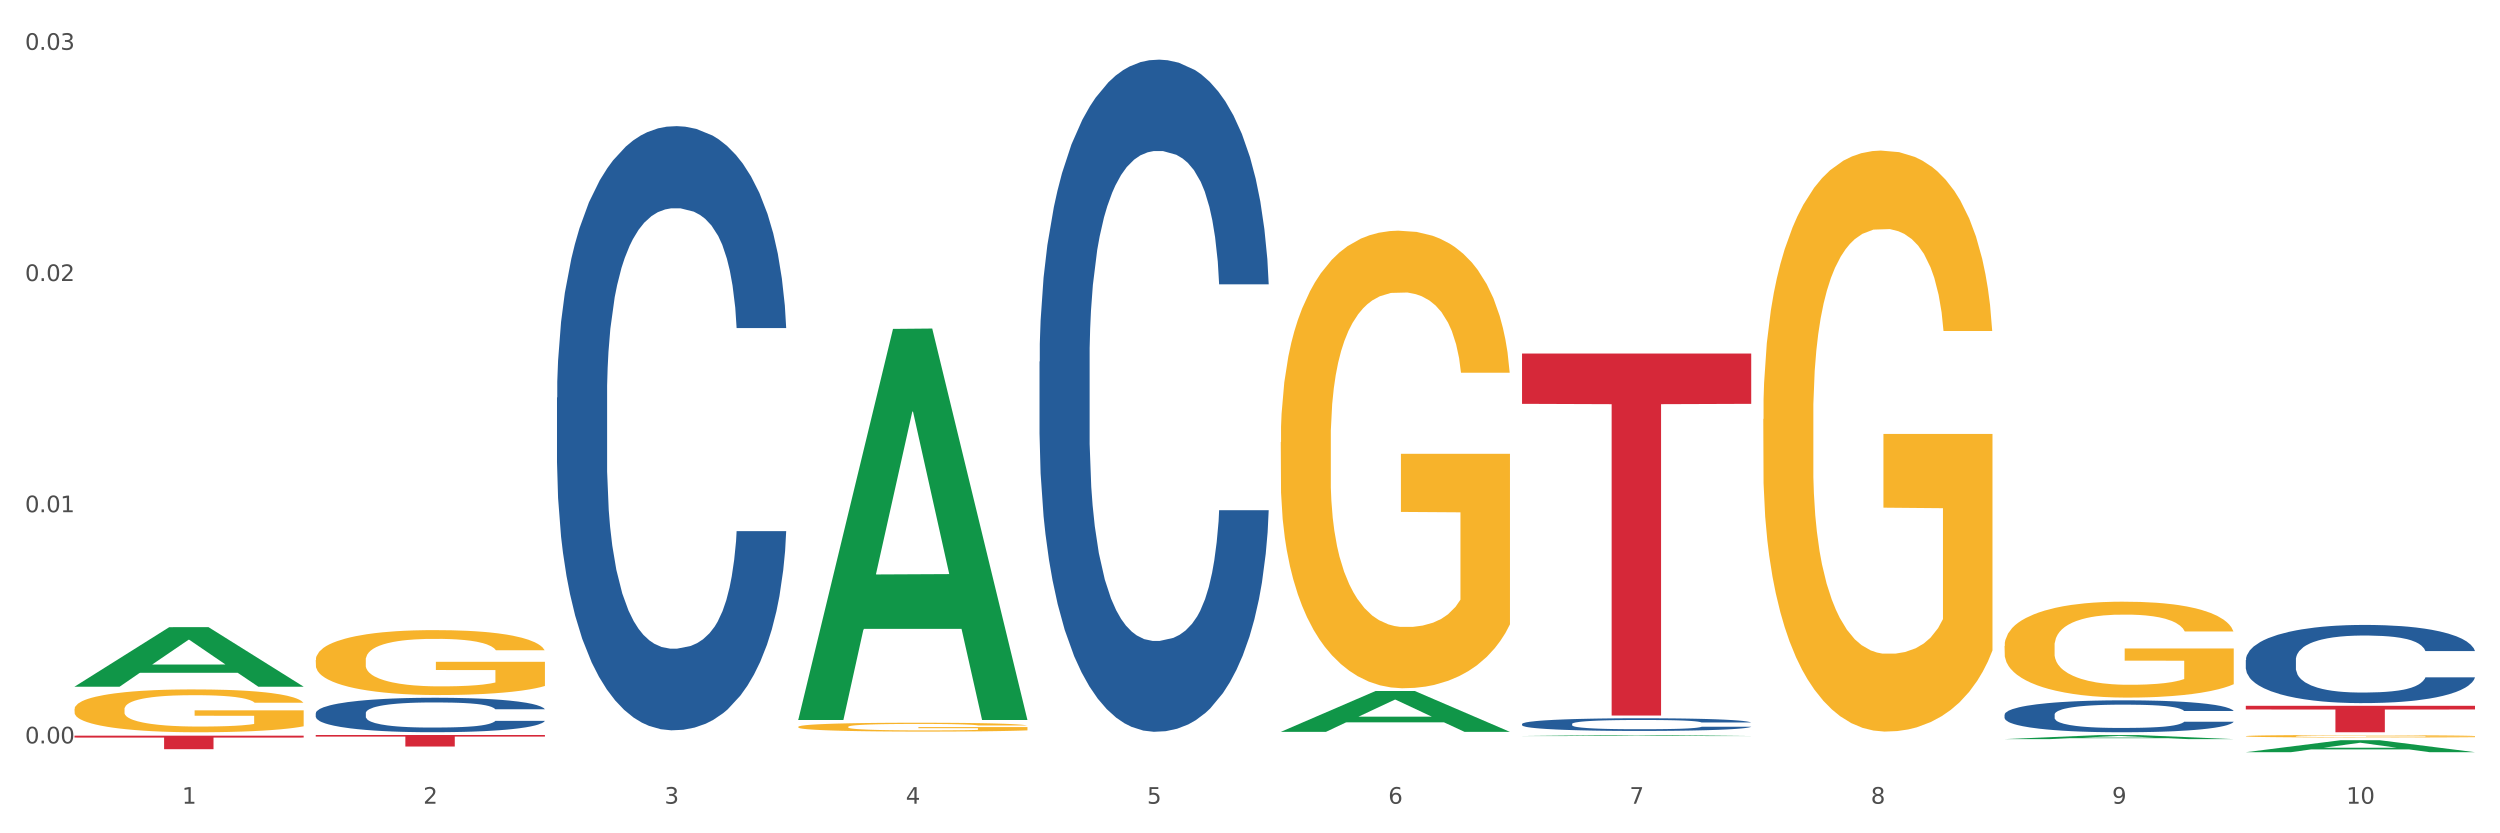 <?xml version="1.0" encoding="utf-8" standalone="no"?>
<!DOCTYPE svg PUBLIC "-//W3C//DTD SVG 1.1//EN"
  "http://www.w3.org/Graphics/SVG/1.1/DTD/svg11.dtd">
<svg xmlns:xlink="http://www.w3.org/1999/xlink" width="1080pt" height="360pt" viewBox="0 0 1080 360" xmlns="http://www.w3.org/2000/svg" version="1.1">
 <rect x="0" y="0" width="1080" height="360" fill="#333333" stroke="none"/>
 <defs>
  <style type="text/css">*{stroke-linejoin: round; stroke-linecap: butt}</style>
 </defs>
 <g id="figure_1">
  <g id="patch_1">
   <path d="M 0 360 
L 1080 360 
L 1080 0 
L 0 0 
z
" style="fill: #ffffff; stroke: #ffffff; stroke-linejoin: miter"/>
  </g>
  <g id="axes_1">
   <g id="matplotlib.axis_1">
    <g id="xtick_1">
     <g id="text_1">
      <!-- 1 -->
      <g style="fill: #4d4d4d" transform="translate(78.627 347.204) scale(0.096 -0.096)">
       <defs>
        <path id="DejaVuSans-31" d="M 794 531 
L 1825 531 
L 1825 4091 
L 703 3866 
L 703 4441 
L 1819 4666 
L 2450 4666 
L 2450 531 
L 3481 531 
L 3481 0 
L 794 0 
L 794 531 
z
" transform="scale(0.016)"/>
       </defs>
       <use xlink:href="#DejaVuSans-31"/>
      </g>
     </g>
    </g>
    <g id="xtick_2">
     <g id="text_2">
      <!-- 2 -->
      <g style="fill: #4d4d4d" transform="translate(182.851 347.204) scale(0.096 -0.096)">
       <defs>
        <path id="DejaVuSans-32" d="M 1228 531 
L 3431 531 
L 3431 0 
L 469 0 
L 469 531 
Q 828 903 1448 1529 
Q 2069 2156 2228 2338 
Q 2531 2678 2651 2914 
Q 2772 3150 2772 3378 
Q 2772 3750 2511 3984 
Q 2250 4219 1831 4219 
Q 1534 4219 1204 4116 
Q 875 4013 500 3803 
L 500 4441 
Q 881 4594 1212 4672 
Q 1544 4750 1819 4750 
Q 2544 4750 2975 4387 
Q 3406 4025 3406 3419 
Q 3406 3131 3298 2873 
Q 3191 2616 2906 2266 
Q 2828 2175 2409 1742 
Q 1991 1309 1228 531 
z
" transform="scale(0.016)"/>
       </defs>
       <use xlink:href="#DejaVuSans-32"/>
      </g>
     </g>
    </g>
    <g id="xtick_3">
     <g id="text_3">
      <!-- 3 -->
      <g style="fill: #4d4d4d" transform="translate(287.074 347.204) scale(0.096 -0.096)">
       <defs>
        <path id="DejaVuSans-33" d="M 2597 2516 
Q 3050 2419 3304 2112 
Q 3559 1806 3559 1356 
Q 3559 666 3084 287 
Q 2609 -91 1734 -91 
Q 1441 -91 1130 -33 
Q 819 25 488 141 
L 488 750 
Q 750 597 1062 519 
Q 1375 441 1716 441 
Q 2309 441 2620 675 
Q 2931 909 2931 1356 
Q 2931 1769 2642 2001 
Q 2353 2234 1838 2234 
L 1294 2234 
L 1294 2753 
L 1863 2753 
Q 2328 2753 2575 2939 
Q 2822 3125 2822 3475 
Q 2822 3834 2567 4026 
Q 2313 4219 1838 4219 
Q 1578 4219 1281 4162 
Q 984 4106 628 3988 
L 628 4550 
Q 988 4650 1302 4700 
Q 1616 4750 1894 4750 
Q 2613 4750 3031 4423 
Q 3450 4097 3450 3541 
Q 3450 3153 3228 2886 
Q 3006 2619 2597 2516 
z
" transform="scale(0.016)"/>
       </defs>
       <use xlink:href="#DejaVuSans-33"/>
      </g>
     </g>
    </g>
    <g id="xtick_4">
     <g id="text_4">
      <!-- 4 -->
      <g style="fill: #4d4d4d" transform="translate(391.298 347.204) scale(0.096 -0.096)">
       <defs>
        <path id="DejaVuSans-34" d="M 2419 4116 
L 825 1625 
L 2419 1625 
L 2419 4116 
z
M 2253 4666 
L 3047 4666 
L 3047 1625 
L 3713 1625 
L 3713 1100 
L 3047 1100 
L 3047 0 
L 2419 0 
L 2419 1100 
L 313 1100 
L 313 1709 
L 2253 4666 
z
" transform="scale(0.016)"/>
       </defs>
       <use xlink:href="#DejaVuSans-34"/>
      </g>
     </g>
    </g>
    <g id="xtick_5">
     <g id="text_5">
      <!-- 5 -->
      <g style="fill: #4d4d4d" transform="translate(495.522 347.204) scale(0.096 -0.096)">
       <defs>
        <path id="DejaVuSans-35" d="M 691 4666 
L 3169 4666 
L 3169 4134 
L 1269 4134 
L 1269 2991 
Q 1406 3038 1543 3061 
Q 1681 3084 1819 3084 
Q 2600 3084 3056 2656 
Q 3513 2228 3513 1497 
Q 3513 744 3044 326 
Q 2575 -91 1722 -91 
Q 1428 -91 1123 -41 
Q 819 9 494 109 
L 494 744 
Q 775 591 1075 516 
Q 1375 441 1709 441 
Q 2250 441 2565 725 
Q 2881 1009 2881 1497 
Q 2881 1984 2565 2268 
Q 2250 2553 1709 2553 
Q 1456 2553 1204 2497 
Q 953 2441 691 2322 
L 691 4666 
z
" transform="scale(0.016)"/>
       </defs>
       <use xlink:href="#DejaVuSans-35"/>
      </g>
     </g>
    </g>
    <g id="xtick_6">
     <g id="text_6">
      <!-- 6 -->
      <g style="fill: #4d4d4d" transform="translate(599.745 347.204) scale(0.096 -0.096)">
       <defs>
        <path id="DejaVuSans-36" d="M 2113 2584 
Q 1688 2584 1439 2293 
Q 1191 2003 1191 1497 
Q 1191 994 1439 701 
Q 1688 409 2113 409 
Q 2538 409 2786 701 
Q 3034 994 3034 1497 
Q 3034 2003 2786 2293 
Q 2538 2584 2113 2584 
z
M 3366 4563 
L 3366 3988 
Q 3128 4100 2886 4159 
Q 2644 4219 2406 4219 
Q 1781 4219 1451 3797 
Q 1122 3375 1075 2522 
Q 1259 2794 1537 2939 
Q 1816 3084 2150 3084 
Q 2853 3084 3261 2657 
Q 3669 2231 3669 1497 
Q 3669 778 3244 343 
Q 2819 -91 2113 -91 
Q 1303 -91 875 529 
Q 447 1150 447 2328 
Q 447 3434 972 4092 
Q 1497 4750 2381 4750 
Q 2619 4750 2861 4703 
Q 3103 4656 3366 4563 
z
" transform="scale(0.016)"/>
       </defs>
       <use xlink:href="#DejaVuSans-36"/>
      </g>
     </g>
    </g>
    <g id="xtick_7">
     <g id="text_7">
      <!-- 7 -->
      <g style="fill: #4d4d4d" transform="translate(703.969 347.204) scale(0.096 -0.096)">
       <defs>
        <path id="DejaVuSans-37" d="M 525 4666 
L 3525 4666 
L 3525 4397 
L 1831 0 
L 1172 0 
L 2766 4134 
L 525 4134 
L 525 4666 
z
" transform="scale(0.016)"/>
       </defs>
       <use xlink:href="#DejaVuSans-37"/>
      </g>
     </g>
    </g>
    <g id="xtick_8">
     <g id="text_8">
      <!-- 8 -->
      <g style="fill: #4d4d4d" transform="translate(808.193 347.204) scale(0.096 -0.096)">
       <defs>
        <path id="DejaVuSans-38" d="M 2034 2216 
Q 1584 2216 1326 1975 
Q 1069 1734 1069 1313 
Q 1069 891 1326 650 
Q 1584 409 2034 409 
Q 2484 409 2743 651 
Q 3003 894 3003 1313 
Q 3003 1734 2745 1975 
Q 2488 2216 2034 2216 
z
M 1403 2484 
Q 997 2584 770 2862 
Q 544 3141 544 3541 
Q 544 4100 942 4425 
Q 1341 4750 2034 4750 
Q 2731 4750 3128 4425 
Q 3525 4100 3525 3541 
Q 3525 3141 3298 2862 
Q 3072 2584 2669 2484 
Q 3125 2378 3379 2068 
Q 3634 1759 3634 1313 
Q 3634 634 3220 271 
Q 2806 -91 2034 -91 
Q 1263 -91 848 271 
Q 434 634 434 1313 
Q 434 1759 690 2068 
Q 947 2378 1403 2484 
z
M 1172 3481 
Q 1172 3119 1398 2916 
Q 1625 2713 2034 2713 
Q 2441 2713 2670 2916 
Q 2900 3119 2900 3481 
Q 2900 3844 2670 4047 
Q 2441 4250 2034 4250 
Q 1625 4250 1398 4047 
Q 1172 3844 1172 3481 
z
" transform="scale(0.016)"/>
       </defs>
       <use xlink:href="#DejaVuSans-38"/>
      </g>
     </g>
    </g>
    <g id="xtick_9">
     <g id="text_9">
      <!-- 9 -->
      <g style="fill: #4d4d4d" transform="translate(912.416 347.204) scale(0.096 -0.096)">
       <defs>
        <path id="DejaVuSans-39" d="M 703 97 
L 703 672 
Q 941 559 1184 500 
Q 1428 441 1663 441 
Q 2288 441 2617 861 
Q 2947 1281 2994 2138 
Q 2813 1869 2534 1725 
Q 2256 1581 1919 1581 
Q 1219 1581 811 2004 
Q 403 2428 403 3163 
Q 403 3881 828 4315 
Q 1253 4750 1959 4750 
Q 2769 4750 3195 4129 
Q 3622 3509 3622 2328 
Q 3622 1225 3098 567 
Q 2575 -91 1691 -91 
Q 1453 -91 1209 -44 
Q 966 3 703 97 
z
M 1959 2075 
Q 2384 2075 2632 2365 
Q 2881 2656 2881 3163 
Q 2881 3666 2632 3958 
Q 2384 4250 1959 4250 
Q 1534 4250 1286 3958 
Q 1038 3666 1038 3163 
Q 1038 2656 1286 2365 
Q 1534 2075 1959 2075 
z
" transform="scale(0.016)"/>
       </defs>
       <use xlink:href="#DejaVuSans-39"/>
      </g>
     </g>
    </g>
    <g id="xtick_10">
     <g id="text_10">
      <!-- 10 -->
      <g style="fill: #4d4d4d" transform="translate(1013.586 347.204) scale(0.096 -0.096)">
       <defs>
        <path id="DejaVuSans-30" d="M 2034 4250 
Q 1547 4250 1301 3770 
Q 1056 3291 1056 2328 
Q 1056 1369 1301 889 
Q 1547 409 2034 409 
Q 2525 409 2770 889 
Q 3016 1369 3016 2328 
Q 3016 3291 2770 3770 
Q 2525 4250 2034 4250 
z
M 2034 4750 
Q 2819 4750 3233 4129 
Q 3647 3509 3647 2328 
Q 3647 1150 3233 529 
Q 2819 -91 2034 -91 
Q 1250 -91 836 529 
Q 422 1150 422 2328 
Q 422 3509 836 4129 
Q 1250 4750 2034 4750 
z
" transform="scale(0.016)"/>
       </defs>
       <use xlink:href="#DejaVuSans-31"/>
       <use xlink:href="#DejaVuSans-30" transform="translate(63.623 0)"/>
      </g>
     </g>
    </g>
    <g id="xtick_11"/>
    <g id="xtick_12"/>
    <g id="xtick_13"/>
    <g id="xtick_14"/>
    <g id="xtick_15"/>
    <g id="xtick_16"/>
    <g id="xtick_17"/>
    <g id="xtick_18"/>
    <g id="xtick_19"/>
   </g>
   <g id="matplotlib.axis_2">
    <g id="ytick_1">
     <g id="text_11">
      <!-- 0.00 -->
      <g style="fill: #4d4d4d" transform="translate(10.8 321.157) scale(0.096 -0.096)">
       <defs>
        <path id="DejaVuSans-2e" d="M 684 794 
L 1344 794 
L 1344 0 
L 684 0 
L 684 794 
z
" transform="scale(0.016)"/>
       </defs>
       <use xlink:href="#DejaVuSans-30"/>
       <use xlink:href="#DejaVuSans-2e" transform="translate(63.623 0)"/>
       <use xlink:href="#DejaVuSans-30" transform="translate(95.41 0)"/>
       <use xlink:href="#DejaVuSans-30" transform="translate(159.033 0)"/>
      </g>
     </g>
    </g>
    <g id="ytick_2">
     <g id="text_12">
      <!-- 0.01 -->
      <g style="fill: #4d4d4d" transform="translate(10.8 221.281) scale(0.096 -0.096)">
       <use xlink:href="#DejaVuSans-30"/>
       <use xlink:href="#DejaVuSans-2e" transform="translate(63.623 0)"/>
       <use xlink:href="#DejaVuSans-30" transform="translate(95.41 0)"/>
       <use xlink:href="#DejaVuSans-31" transform="translate(159.033 0)"/>
      </g>
     </g>
    </g>
    <g id="ytick_3">
     <g id="text_13">
      <!-- 0.02 -->
      <g style="fill: #4d4d4d" transform="translate(10.8 121.405) scale(0.096 -0.096)">
       <use xlink:href="#DejaVuSans-30"/>
       <use xlink:href="#DejaVuSans-2e" transform="translate(63.623 0)"/>
       <use xlink:href="#DejaVuSans-30" transform="translate(95.41 0)"/>
       <use xlink:href="#DejaVuSans-32" transform="translate(159.033 0)"/>
      </g>
     </g>
    </g>
    <g id="ytick_4">
     <g id="text_14">
      <!-- 0.03 -->
      <g style="fill: #4d4d4d" transform="translate(10.8 21.529) scale(0.096 -0.096)">
       <use xlink:href="#DejaVuSans-30"/>
       <use xlink:href="#DejaVuSans-2e" transform="translate(63.623 0)"/>
       <use xlink:href="#DejaVuSans-30" transform="translate(95.41 0)"/>
       <use xlink:href="#DejaVuSans-33" transform="translate(159.033 0)"/>
      </g>
     </g>
    </g>
    <g id="ytick_5"/>
    <g id="ytick_6"/>
    <g id="ytick_7"/>
   </g>
   <g id="PolyCollection_1">
    <path d="M 32.175 296.61 
L 32.277 296.586 
L 73.107 270.939 
L 90.051 270.915 
L 131.187 296.658 
L 111.589 296.658 
L 102.709 290.664 
L 60.552 290.664 
L 60.246 290.76 
L 51.671 296.658 
L 32.175 296.658 
L 32.175 296.61 
L 65.86 287.086 
L 97.401 287.062 
L 81.783 276.402 
L 81.579 276.354 
L 81.375 276.426 
L 65.758 287.062 
L 65.86 287.086 
L 32.175 296.61 
z
" clip-path="url(#p5db2d263ef)" style="fill: #109648"/>
    <path d="M 449.069 156.231 
L 449.187 155.966 
L 449.187 148.541 
L 449.538 138.464 
L 450.825 119.901 
L 452.464 105.846 
L 455.272 89.404 
L 456.794 82.509 
L 458.783 74.819 
L 462.88 62.355 
L 467.561 51.748 
L 470.838 45.914 
L 473.296 42.201 
L 478.797 35.571 
L 481.957 32.654 
L 485.234 30.268 
L 488.042 28.677 
L 492.724 26.82 
L 496.469 26.025 
L 500.799 25.759 
L 504.427 26.025 
L 509.226 27.085 
L 516.248 30.268 
L 518.94 32.124 
L 522.568 35.306 
L 526.313 39.549 
L 529.356 43.792 
L 532.867 49.891 
L 536.495 57.847 
L 540.006 67.924 
L 542.464 77.206 
L 544.454 87.018 
L 546.209 98.951 
L 547.497 111.945 
L 548.082 122.818 
L 526.664 122.818 
L 526.079 113.006 
L 524.909 102.398 
L 523.738 95.238 
L 522.451 89.404 
L 520.461 82.775 
L 518.706 78.532 
L 515.78 73.493 
L 513.088 70.311 
L 510.864 68.455 
L 508.173 66.863 
L 502.438 65.272 
L 498.342 65.272 
L 495.767 65.803 
L 492.607 67.129 
L 489.915 68.985 
L 486.755 72.167 
L 484.297 75.615 
L 481.84 80.123 
L 480.435 83.305 
L 478.328 89.139 
L 476.924 93.912 
L 475.051 102.133 
L 473.998 107.967 
L 472.126 123.083 
L 471.306 134.221 
L 470.955 141.911 
L 470.721 150.397 
L 470.721 191.766 
L 471.423 210.329 
L 472.009 218.285 
L 472.945 227.301 
L 474.7 238.969 
L 477.275 250.373 
L 479.967 258.593 
L 482.191 263.632 
L 484.297 267.344 
L 486.404 270.261 
L 488.979 272.913 
L 491.085 274.504 
L 494.245 276.096 
L 497.991 276.891 
L 500.916 276.891 
L 506.885 275.565 
L 509.577 274.239 
L 512.152 272.383 
L 514.961 269.466 
L 517.184 266.284 
L 518.472 263.897 
L 520.578 258.858 
L 522.217 253.555 
L 523.621 247.455 
L 524.558 242.152 
L 525.611 234.196 
L 526.43 225.18 
L 526.664 220.406 
L 548.082 220.406 
L 547.614 229.953 
L 546.795 239.235 
L 545.156 251.698 
L 543.869 258.858 
L 541.879 267.61 
L 539.772 275.035 
L 536.846 283.256 
L 534.155 289.355 
L 531.346 294.659 
L 528.303 299.432 
L 522.802 306.062 
L 520.813 307.918 
L 516.599 311.1 
L 513.322 312.957 
L 508.524 314.813 
L 503.608 315.874 
L 498.459 316.139 
L 493.894 315.608 
L 488.862 314.017 
L 485.702 312.426 
L 482.191 310.039 
L 478.094 306.327 
L 474.232 301.819 
L 470.604 296.515 
L 467.21 290.416 
L 464.05 283.521 
L 459.954 272.118 
L 456.911 260.98 
L 454.687 250.638 
L 453.166 241.887 
L 451.644 230.749 
L 450.825 223.058 
L 449.538 204.495 
L 449.069 187.258 
L 449.069 156.231 
z
" clip-path="url(#p5db2d263ef)" style="fill: #255c99"/>
    <path d="M 657.517 312.749 
L 657.634 312.744 
L 657.634 312.603 
L 657.985 312.413 
L 659.272 312.063 
L 660.911 311.797 
L 663.72 311.487 
L 665.241 311.357 
L 667.231 311.212 
L 671.327 310.976 
L 676.008 310.776 
L 679.285 310.666 
L 681.743 310.596 
L 687.244 310.471 
L 690.404 310.416 
L 693.681 310.37 
L 696.49 310.34 
L 701.171 310.305 
L 704.916 310.29 
L 709.247 310.285 
L 712.875 310.29 
L 717.673 310.31 
L 724.695 310.37 
L 727.387 310.405 
L 731.015 310.466 
L 734.76 310.546 
L 737.803 310.626 
L 741.314 310.741 
L 744.943 310.891 
L 748.454 311.081 
L 750.911 311.257 
L 752.901 311.442 
L 754.657 311.667 
L 755.944 311.913 
L 756.529 312.118 
L 735.112 312.118 
L 734.526 311.933 
L 733.356 311.732 
L 732.186 311.597 
L 730.898 311.487 
L 728.909 311.362 
L 727.153 311.282 
L 724.227 311.187 
L 721.535 311.126 
L 719.312 311.091 
L 716.62 311.061 
L 710.885 311.031 
L 706.789 311.031 
L 704.214 311.041 
L 701.054 311.066 
L 698.362 311.101 
L 695.202 311.162 
L 692.745 311.227 
L 690.287 311.312 
L 688.882 311.372 
L 686.776 311.482 
L 685.371 311.572 
L 683.499 311.727 
L 682.445 311.837 
L 680.573 312.123 
L 679.754 312.333 
L 679.402 312.478 
L 679.168 312.639 
L 679.168 313.42 
L 679.871 313.77 
L 680.456 313.92 
L 681.392 314.09 
L 683.148 314.311 
L 685.722 314.526 
L 688.414 314.681 
L 690.638 314.776 
L 692.745 314.846 
L 694.851 314.902 
L 697.426 314.952 
L 699.533 314.982 
L 702.693 315.012 
L 706.438 315.027 
L 709.364 315.027 
L 715.332 315.002 
L 718.024 314.977 
L 720.599 314.942 
L 723.408 314.887 
L 725.632 314.826 
L 726.919 314.781 
L 729.026 314.686 
L 730.664 314.586 
L 732.069 314.471 
L 733.005 314.371 
L 734.058 314.221 
L 734.877 314.05 
L 735.112 313.96 
L 756.529 313.96 
L 756.061 314.141 
L 755.242 314.316 
L 753.603 314.551 
L 752.316 314.686 
L 750.326 314.852 
L 748.22 314.992 
L 745.294 315.147 
L 742.602 315.262 
L 739.793 315.362 
L 736.75 315.452 
L 731.249 315.577 
L 729.26 315.613 
L 725.046 315.673 
L 721.769 315.708 
L 716.971 315.743 
L 712.055 315.763 
L 706.906 315.768 
L 702.341 315.758 
L 697.309 315.728 
L 694.149 315.698 
L 690.638 315.653 
L 686.542 315.582 
L 682.679 315.497 
L 679.051 315.397 
L 675.657 315.282 
L 672.497 315.152 
L 668.401 314.937 
L 665.358 314.726 
L 663.134 314.531 
L 661.613 314.366 
L 660.091 314.156 
L 659.272 314.01 
L 657.985 313.66 
L 657.517 313.334 
L 657.517 312.749 
z
" clip-path="url(#p5db2d263ef)" style="fill: #255c99"/>
    <path d="M 865.964 308.739 
L 866.081 308.727 
L 866.081 308.373 
L 866.432 307.894 
L 867.719 307.012 
L 869.358 306.343 
L 872.167 305.562 
L 873.688 305.234 
L 875.678 304.868 
L 879.774 304.275 
L 884.456 303.771 
L 887.733 303.494 
L 890.19 303.317 
L 895.691 303.002 
L 898.851 302.863 
L 902.128 302.75 
L 904.937 302.674 
L 909.618 302.586 
L 913.364 302.548 
L 917.694 302.535 
L 921.322 302.548 
L 926.12 302.598 
L 933.143 302.75 
L 935.834 302.838 
L 939.463 302.989 
L 943.208 303.191 
L 946.251 303.393 
L 949.762 303.683 
L 953.39 304.061 
L 956.901 304.54 
L 959.359 304.982 
L 961.348 305.448 
L 963.104 306.016 
L 964.391 306.633 
L 964.976 307.15 
L 943.559 307.15 
L 942.974 306.684 
L 941.803 306.179 
L 940.633 305.839 
L 939.346 305.562 
L 937.356 305.246 
L 935.6 305.045 
L 932.674 304.805 
L 929.983 304.654 
L 927.759 304.565 
L 925.067 304.49 
L 919.332 304.414 
L 915.236 304.414 
L 912.661 304.439 
L 909.501 304.502 
L 906.81 304.591 
L 903.65 304.742 
L 901.192 304.906 
L 898.734 305.12 
L 897.33 305.272 
L 895.223 305.549 
L 893.819 305.776 
L 891.946 306.167 
L 890.893 306.444 
L 889.02 307.163 
L 888.201 307.693 
L 887.85 308.058 
L 887.616 308.462 
L 887.616 310.429 
L 888.318 311.311 
L 888.903 311.69 
L 889.839 312.118 
L 891.595 312.673 
L 894.17 313.215 
L 896.861 313.606 
L 899.085 313.846 
L 901.192 314.022 
L 903.298 314.161 
L 905.873 314.287 
L 907.98 314.363 
L 911.14 314.439 
L 914.885 314.476 
L 917.811 314.476 
L 923.78 314.413 
L 926.472 314.35 
L 929.046 314.262 
L 931.855 314.123 
L 934.079 313.972 
L 935.366 313.859 
L 937.473 313.619 
L 939.111 313.367 
L 940.516 313.077 
L 941.452 312.825 
L 942.505 312.446 
L 943.325 312.018 
L 943.559 311.791 
L 964.976 311.791 
L 964.508 312.245 
L 963.689 312.686 
L 962.05 313.278 
L 960.763 313.619 
L 958.773 314.035 
L 956.667 314.388 
L 953.741 314.779 
L 951.049 315.069 
L 948.24 315.321 
L 945.197 315.548 
L 939.697 315.863 
L 937.707 315.952 
L 933.494 316.103 
L 930.217 316.191 
L 925.418 316.279 
L 920.503 316.33 
L 915.353 316.343 
L 910.789 316.317 
L 905.756 316.242 
L 902.596 316.166 
L 899.085 316.053 
L 894.989 315.876 
L 891.127 315.662 
L 887.499 315.409 
L 884.105 315.119 
L 880.945 314.792 
L 876.848 314.249 
L 873.805 313.72 
L 871.582 313.228 
L 870.06 312.812 
L 868.539 312.282 
L 867.719 311.917 
L 866.432 311.034 
L 865.964 310.214 
L 865.964 308.739 
z
" clip-path="url(#p5db2d263ef)" style="fill: #255c99"/>
    <path d="M 970.188 285.144 
L 970.305 285.113 
L 970.305 284.249 
L 970.656 283.077 
L 971.943 280.918 
L 973.582 279.283 
L 976.39 277.37 
L 977.912 276.568 
L 979.902 275.673 
L 983.998 274.224 
L 988.679 272.99 
L 991.956 272.311 
L 994.414 271.879 
L 999.915 271.108 
L 1003.075 270.769 
L 1006.352 270.491 
L 1009.161 270.306 
L 1013.842 270.09 
L 1017.587 269.997 
L 1021.917 269.967 
L 1025.546 269.997 
L 1030.344 270.121 
L 1037.366 270.491 
L 1040.058 270.707 
L 1043.686 271.077 
L 1047.431 271.571 
L 1050.474 272.064 
L 1053.985 272.774 
L 1057.613 273.699 
L 1061.125 274.871 
L 1063.582 275.951 
L 1065.572 277.092 
L 1067.327 278.481 
L 1068.615 279.992 
L 1069.2 281.257 
L 1047.782 281.257 
L 1047.197 280.116 
L 1046.027 278.882 
L 1044.857 278.049 
L 1043.569 277.37 
L 1041.58 276.599 
L 1039.824 276.105 
L 1036.898 275.519 
L 1034.206 275.149 
L 1031.983 274.933 
L 1029.291 274.748 
L 1023.556 274.563 
L 1019.46 274.563 
L 1016.885 274.625 
L 1013.725 274.779 
L 1011.033 274.995 
L 1007.873 275.365 
L 1005.415 275.766 
L 1002.958 276.29 
L 1001.553 276.661 
L 999.447 277.339 
L 998.042 277.895 
L 996.17 278.851 
L 995.116 279.53 
L 993.244 281.288 
L 992.424 282.584 
L 992.073 283.478 
L 991.839 284.465 
L 991.839 289.278 
L 992.541 291.437 
L 993.127 292.362 
L 994.063 293.411 
L 995.818 294.769 
L 998.393 296.095 
L 1001.085 297.051 
L 1003.309 297.638 
L 1005.415 298.069 
L 1007.522 298.409 
L 1010.097 298.717 
L 1012.203 298.902 
L 1015.363 299.087 
L 1019.109 299.18 
L 1022.035 299.18 
L 1028.003 299.026 
L 1030.695 298.871 
L 1033.27 298.656 
L 1036.079 298.316 
L 1038.303 297.946 
L 1039.59 297.668 
L 1041.697 297.082 
L 1043.335 296.465 
L 1044.739 295.756 
L 1045.676 295.139 
L 1046.729 294.213 
L 1047.548 293.165 
L 1047.782 292.609 
L 1069.2 292.609 
L 1068.732 293.72 
L 1067.913 294.799 
L 1066.274 296.249 
L 1064.987 297.082 
L 1062.997 298.1 
L 1060.89 298.964 
L 1057.965 299.92 
L 1055.273 300.63 
L 1052.464 301.247 
L 1049.421 301.802 
L 1043.92 302.573 
L 1041.931 302.789 
L 1037.717 303.159 
L 1034.44 303.375 
L 1029.642 303.591 
L 1024.726 303.715 
L 1019.577 303.745 
L 1015.012 303.684 
L 1009.98 303.499 
L 1006.82 303.314 
L 1003.309 303.036 
L 999.212 302.604 
L 995.35 302.08 
L 991.722 301.463 
L 988.328 300.753 
L 985.168 299.951 
L 981.072 298.625 
L 978.029 297.329 
L 975.805 296.126 
L 974.284 295.108 
L 972.762 293.812 
L 971.943 292.918 
L 970.656 290.758 
L 970.188 288.753 
L 970.188 285.144 
z
" clip-path="url(#p5db2d263ef)" style="fill: #255c99"/>
    <path d="M 32.175 306.382 
L 32.292 306.365 
L 32.292 305.756 
L 32.526 305.232 
L 33.695 303.964 
L 35.448 302.915 
L 36.734 302.357 
L 38.02 301.901 
L 39.54 301.444 
L 41.41 300.971 
L 44.8 300.277 
L 46.904 299.922 
L 49.476 299.55 
L 54.152 299.009 
L 57.542 298.705 
L 61.049 298.451 
L 66.777 298.147 
L 70.517 298.011 
L 74.492 297.91 
L 79.285 297.842 
L 82.909 297.825 
L 90.858 297.876 
L 97.638 298.028 
L 100.911 298.147 
L 105.119 298.35 
L 107.34 298.485 
L 110.964 298.755 
L 114.705 299.111 
L 117.277 299.415 
L 121.134 299.99 
L 124.057 300.565 
L 126.745 301.275 
L 128.148 301.766 
L 129.2 302.222 
L 130.135 302.746 
L 131.071 303.575 
L 110.029 303.575 
L 109.211 302.983 
L 107.925 302.425 
L 106.054 301.884 
L 104.418 301.546 
L 101.612 301.123 
L 99.041 300.852 
L 96.352 300.649 
L 93.079 300.48 
L 90.507 300.396 
L 86.883 300.328 
L 79.752 300.345 
L 74.96 300.48 
L 71.686 300.649 
L 69.582 300.802 
L 67.712 300.971 
L 65.608 301.208 
L 63.153 301.563 
L 61.399 301.884 
L 59.646 302.29 
L 58.243 302.696 
L 56.957 303.169 
L 55.905 303.676 
L 55.087 304.201 
L 54.386 304.843 
L 53.801 305.909 
L 53.801 308.225 
L 54.035 308.75 
L 54.619 309.443 
L 55.321 309.967 
L 56.49 310.593 
L 57.542 311.016 
L 59.529 311.624 
L 61.75 312.132 
L 63.504 312.453 
L 65.257 312.724 
L 68.296 313.096 
L 71.686 313.4 
L 74.609 313.586 
L 78.583 313.755 
L 81.272 313.823 
L 83.61 313.857 
L 89.338 313.857 
L 93.429 313.806 
L 97.988 313.688 
L 101.495 313.535 
L 104.418 313.349 
L 107.691 313.045 
L 109.795 312.757 
L 109.795 309.223 
L 84.078 309.206 
L 84.078 306.856 
L 131.187 306.856 
L 131.187 313.755 
L 129.2 314.11 
L 126.979 314.432 
L 124.641 314.719 
L 121.134 315.074 
L 116.926 315.412 
L 113.185 315.649 
L 109.211 315.852 
L 104.535 316.038 
L 98.456 316.207 
L 94.715 316.275 
L 90.039 316.326 
L 84.545 316.343 
L 79.752 316.309 
L 75.076 316.224 
L 70.167 316.072 
L 65.374 315.852 
L 61.75 315.632 
L 58.126 315.362 
L 54.269 315.007 
L 51.229 314.668 
L 48.891 314.364 
L 46.32 313.975 
L 43.514 313.468 
L 41.41 313.011 
L 39.54 312.538 
L 37.552 311.929 
L 36.15 311.405 
L 34.747 310.745 
L 33.928 310.255 
L 32.993 309.494 
L 32.292 308.428 
L 32.175 306.382 
z
" clip-path="url(#p5db2d263ef)" style="fill: #f7b32b"/>
    <path d="M 136.399 285.172 
L 136.516 285.146 
L 136.516 284.224 
L 136.749 283.43 
L 137.918 281.508 
L 139.672 279.92 
L 140.958 279.074 
L 142.244 278.383 
L 143.763 277.691 
L 145.634 276.973 
L 149.024 275.923 
L 151.128 275.385 
L 153.699 274.821 
L 158.375 274.001 
L 161.765 273.54 
L 165.272 273.156 
L 171 272.695 
L 174.741 272.49 
L 178.716 272.336 
L 183.508 272.234 
L 187.132 272.208 
L 195.081 272.285 
L 201.861 272.515 
L 205.135 272.695 
L 209.343 273.002 
L 211.564 273.207 
L 215.188 273.617 
L 218.928 274.155 
L 221.5 274.616 
L 225.358 275.487 
L 228.28 276.359 
L 230.969 277.435 
L 232.372 278.178 
L 233.424 278.869 
L 234.359 279.664 
L 235.294 280.919 
L 214.253 280.919 
L 213.434 280.022 
L 212.148 279.177 
L 210.278 278.357 
L 208.641 277.844 
L 205.836 277.204 
L 203.264 276.794 
L 200.576 276.487 
L 197.302 276.23 
L 194.731 276.102 
L 191.107 276 
L 183.976 276.025 
L 179.183 276.23 
L 175.91 276.487 
L 173.806 276.717 
L 171.936 276.973 
L 169.831 277.332 
L 167.377 277.87 
L 165.623 278.357 
L 163.87 278.972 
L 162.467 279.587 
L 161.181 280.304 
L 160.129 281.073 
L 159.311 281.867 
L 158.609 282.84 
L 158.025 284.455 
L 158.025 287.965 
L 158.259 288.759 
L 158.843 289.809 
L 159.544 290.603 
L 160.713 291.551 
L 161.765 292.192 
L 163.753 293.114 
L 165.974 293.883 
L 167.727 294.37 
L 169.481 294.78 
L 172.52 295.343 
L 175.91 295.804 
L 178.833 296.086 
L 182.807 296.342 
L 185.496 296.445 
L 187.834 296.496 
L 193.562 296.496 
L 197.653 296.419 
L 202.212 296.24 
L 205.719 296.009 
L 208.641 295.727 
L 211.915 295.266 
L 214.019 294.831 
L 214.019 289.476 
L 188.301 289.45 
L 188.301 285.889 
L 235.411 285.889 
L 235.411 296.342 
L 233.424 296.88 
L 231.203 297.367 
L 228.865 297.803 
L 225.358 298.341 
L 221.15 298.853 
L 217.409 299.212 
L 213.434 299.519 
L 208.758 299.801 
L 202.68 300.057 
L 198.939 300.16 
L 194.263 300.237 
L 188.769 300.262 
L 183.976 300.211 
L 179.3 300.083 
L 174.39 299.852 
L 169.598 299.519 
L 165.974 299.186 
L 162.35 298.776 
L 158.492 298.238 
L 155.453 297.726 
L 153.115 297.265 
L 150.543 296.675 
L 147.738 295.907 
L 145.634 295.215 
L 143.763 294.498 
L 141.776 293.575 
L 140.373 292.781 
L 138.97 291.782 
L 138.152 291.039 
L 137.217 289.886 
L 136.516 288.272 
L 136.399 285.172 
z
" clip-path="url(#p5db2d263ef)" style="fill: #f7b32b"/>
    <path d="M 240.622 171.765 
L 240.739 171.526 
L 240.739 164.852 
L 241.09 155.794 
L 242.378 139.108 
L 244.016 126.474 
L 246.825 111.695 
L 248.347 105.497 
L 250.336 98.584 
L 254.432 87.381 
L 259.114 77.846 
L 262.391 72.601 
L 264.849 69.264 
L 270.349 63.305 
L 273.509 60.683 
L 276.786 58.537 
L 279.595 57.107 
L 284.277 55.439 
L 288.022 54.723 
L 292.352 54.485 
L 295.98 54.723 
L 300.779 55.677 
L 307.801 58.537 
L 310.493 60.206 
L 314.121 63.067 
L 317.866 66.88 
L 320.909 70.694 
L 324.42 76.177 
L 328.048 83.328 
L 331.559 92.386 
L 334.017 100.729 
L 336.007 109.549 
L 337.762 120.276 
L 339.049 131.956 
L 339.635 141.73 
L 318.217 141.73 
L 317.632 132.91 
L 316.462 123.375 
L 315.291 116.939 
L 314.004 111.695 
L 312.014 105.735 
L 310.259 101.921 
L 307.333 97.392 
L 304.641 94.532 
L 302.417 92.863 
L 299.725 91.433 
L 293.991 90.003 
L 289.894 90.003 
L 287.32 90.479 
L 284.16 91.671 
L 281.468 93.34 
L 278.308 96.2 
L 275.85 99.299 
L 273.392 103.352 
L 271.988 106.212 
L 269.881 111.456 
L 268.477 115.747 
L 266.604 123.137 
L 265.551 128.381 
L 263.678 141.968 
L 262.859 151.98 
L 262.508 158.892 
L 262.274 166.52 
L 262.274 203.707 
L 262.976 220.393 
L 263.561 227.544 
L 264.498 235.649 
L 266.253 246.137 
L 268.828 256.387 
L 271.52 263.777 
L 273.743 268.306 
L 275.85 271.643 
L 277.957 274.265 
L 280.532 276.649 
L 282.638 278.079 
L 285.798 279.509 
L 289.543 280.224 
L 292.469 280.224 
L 298.438 279.033 
L 301.13 277.841 
L 303.705 276.172 
L 306.513 273.55 
L 308.737 270.689 
L 310.025 268.544 
L 312.131 264.015 
L 313.77 259.248 
L 315.174 253.765 
L 316.11 248.998 
L 317.164 241.846 
L 317.983 233.742 
L 318.217 229.451 
L 339.635 229.451 
L 339.167 238.032 
L 338.347 246.375 
L 336.709 257.579 
L 335.421 264.015 
L 333.432 271.881 
L 331.325 278.556 
L 328.399 285.945 
L 325.707 291.428 
L 322.899 296.195 
L 319.856 300.486 
L 314.355 306.445 
L 312.365 308.114 
L 308.152 310.975 
L 304.875 312.643 
L 300.077 314.312 
L 295.161 315.265 
L 290.011 315.504 
L 285.447 315.027 
L 280.414 313.597 
L 277.254 312.166 
L 273.743 310.021 
L 269.647 306.684 
L 265.785 302.631 
L 262.157 297.864 
L 258.763 292.381 
L 255.603 286.184 
L 251.507 275.934 
L 248.464 265.922 
L 246.24 256.625 
L 244.718 248.759 
L 243.197 238.747 
L 242.378 231.835 
L 241.09 215.149 
L 240.622 199.654 
L 240.622 171.765 
z
" clip-path="url(#p5db2d263ef)" style="fill: #255c99"/>
    <path d="M 344.846 313.989 
L 344.963 313.985 
L 344.963 313.86 
L 345.197 313.751 
L 346.366 313.489 
L 348.119 313.272 
L 349.405 313.157 
L 350.691 313.062 
L 352.21 312.968 
L 354.081 312.87 
L 357.471 312.727 
L 359.575 312.653 
L 362.147 312.576 
L 366.823 312.464 
L 370.213 312.401 
L 373.72 312.349 
L 379.448 312.286 
L 383.188 312.258 
L 387.163 312.237 
L 391.956 312.223 
L 395.579 312.22 
L 403.529 312.23 
L 410.309 312.262 
L 413.582 312.286 
L 417.79 312.328 
L 420.011 312.356 
L 423.635 312.412 
L 427.376 312.485 
L 429.947 312.548 
L 433.805 312.667 
L 436.728 312.786 
L 439.416 312.933 
L 440.819 313.034 
L 441.871 313.129 
L 442.806 313.237 
L 443.741 313.408 
L 422.7 313.408 
L 421.882 313.286 
L 420.596 313.171 
L 418.725 313.059 
L 417.089 312.989 
L 414.283 312.901 
L 411.711 312.846 
L 409.023 312.804 
L 405.75 312.769 
L 403.178 312.751 
L 399.554 312.737 
L 392.423 312.741 
L 387.63 312.769 
L 384.357 312.804 
L 382.253 312.835 
L 380.383 312.87 
L 378.279 312.919 
L 375.824 312.992 
L 374.07 313.059 
L 372.317 313.143 
L 370.914 313.227 
L 369.628 313.325 
L 368.576 313.429 
L 367.758 313.538 
L 367.056 313.671 
L 366.472 313.891 
L 366.472 314.37 
L 366.706 314.478 
L 367.29 314.622 
L 367.992 314.73 
L 369.161 314.86 
L 370.213 314.947 
L 372.2 315.073 
L 374.421 315.178 
L 376.174 315.244 
L 377.928 315.3 
L 380.967 315.377 
L 384.357 315.44 
L 387.28 315.478 
L 391.254 315.513 
L 393.943 315.527 
L 396.281 315.534 
L 402.009 315.534 
L 406.1 315.524 
L 410.659 315.499 
L 414.166 315.468 
L 417.089 315.429 
L 420.362 315.366 
L 422.466 315.307 
L 422.466 314.576 
L 396.748 314.573 
L 396.748 314.087 
L 443.858 314.087 
L 443.858 315.513 
L 441.871 315.587 
L 439.65 315.653 
L 437.312 315.713 
L 433.805 315.786 
L 429.597 315.856 
L 425.856 315.905 
L 421.882 315.947 
L 417.206 315.985 
L 411.127 316.02 
L 407.386 316.034 
L 402.71 316.045 
L 397.216 316.048 
L 392.423 316.041 
L 387.747 316.024 
L 382.838 315.992 
L 378.045 315.947 
L 374.421 315.901 
L 370.797 315.846 
L 366.94 315.772 
L 363.9 315.702 
L 361.562 315.639 
L 358.99 315.559 
L 356.185 315.454 
L 354.081 315.36 
L 352.21 315.262 
L 350.223 315.136 
L 348.82 315.027 
L 347.418 314.891 
L 346.599 314.79 
L 345.664 314.632 
L 344.963 314.412 
L 344.846 313.989 
z
" clip-path="url(#p5db2d263ef)" style="fill: #f7b32b"/>
    <path d="M 761.74 181.032 
L 761.857 180.802 
L 761.857 172.55 
L 762.091 165.444 
L 763.26 148.252 
L 765.013 134.039 
L 766.299 126.474 
L 767.585 120.285 
L 769.105 114.096 
L 770.975 107.677 
L 774.365 98.279 
L 776.469 93.465 
L 779.041 88.422 
L 783.717 81.087 
L 787.107 76.96 
L 790.614 73.522 
L 796.342 69.396 
L 800.083 67.562 
L 804.057 66.186 
L 808.85 65.27 
L 812.474 65.04 
L 820.423 65.728 
L 827.203 67.791 
L 830.476 69.396 
L 834.685 72.146 
L 836.906 73.98 
L 840.529 77.648 
L 844.27 82.462 
L 846.842 86.588 
L 850.7 94.382 
L 853.622 102.176 
L 856.311 111.804 
L 857.713 118.451 
L 858.766 124.641 
L 859.701 131.747 
L 860.636 142.979 
L 839.594 142.979 
L 838.776 134.956 
L 837.49 127.391 
L 835.62 120.056 
L 833.983 115.471 
L 831.178 109.741 
L 828.606 106.073 
L 825.917 103.322 
L 822.644 101.03 
L 820.072 99.884 
L 816.448 98.967 
L 809.318 99.196 
L 804.525 101.03 
L 801.252 103.322 
L 799.148 105.385 
L 797.277 107.677 
L 795.173 110.887 
L 792.718 115.701 
L 790.965 120.056 
L 789.211 125.558 
L 787.809 131.059 
L 786.523 137.478 
L 785.471 144.355 
L 784.652 151.461 
L 783.951 160.172 
L 783.366 174.613 
L 783.366 206.018 
L 783.6 213.124 
L 784.185 222.523 
L 784.886 229.629 
L 786.055 238.11 
L 787.107 243.841 
L 789.094 252.094 
L 791.315 258.971 
L 793.069 263.326 
L 794.822 266.994 
L 797.862 272.037 
L 801.252 276.163 
L 804.174 278.685 
L 808.149 280.977 
L 810.837 281.894 
L 813.175 282.352 
L 818.903 282.352 
L 822.995 281.665 
L 827.554 280.06 
L 831.061 277.997 
L 833.983 275.475 
L 837.256 271.349 
L 839.36 267.452 
L 839.36 219.543 
L 813.643 219.313 
L 813.643 187.45 
L 860.753 187.45 
L 860.753 280.977 
L 858.766 285.791 
L 856.544 290.146 
L 854.206 294.043 
L 850.7 298.857 
L 846.491 303.442 
L 842.751 306.651 
L 838.776 309.402 
L 834.1 311.923 
L 828.021 314.216 
L 824.281 315.132 
L 819.605 315.82 
L 814.111 316.049 
L 809.318 315.591 
L 804.642 314.445 
L 799.732 312.382 
L 794.939 309.402 
L 791.315 306.422 
L 787.692 302.754 
L 783.834 297.94 
L 780.795 293.355 
L 778.457 289.229 
L 775.885 283.957 
L 773.079 277.08 
L 770.975 270.891 
L 769.105 264.472 
L 767.118 256.22 
L 765.715 249.114 
L 764.312 240.174 
L 763.494 233.526 
L 762.559 223.21 
L 761.857 208.769 
L 761.74 181.032 
z
" clip-path="url(#p5db2d263ef)" style="fill: #f7b32b"/>
    <path d="M 970.188 318.017 
L 970.304 318.016 
L 970.304 317.98 
L 970.538 317.949 
L 971.707 317.874 
L 973.461 317.812 
L 974.747 317.778 
L 976.032 317.751 
L 977.552 317.724 
L 979.422 317.696 
L 982.813 317.655 
L 984.917 317.634 
L 987.488 317.612 
L 992.164 317.58 
L 995.554 317.562 
L 999.061 317.547 
L 1004.789 317.529 
L 1008.53 317.521 
L 1012.505 317.515 
L 1017.297 317.511 
L 1020.921 317.51 
L 1028.87 317.513 
L 1035.65 317.522 
L 1038.923 317.529 
L 1043.132 317.541 
L 1045.353 317.549 
L 1048.977 317.565 
L 1052.717 317.586 
L 1055.289 317.604 
L 1059.147 317.638 
L 1062.069 317.672 
L 1064.758 317.714 
L 1066.161 317.743 
L 1067.213 317.77 
L 1068.148 317.802 
L 1069.083 317.851 
L 1048.041 317.851 
L 1047.223 317.816 
L 1045.937 317.782 
L 1044.067 317.75 
L 1042.43 317.73 
L 1039.625 317.705 
L 1037.053 317.689 
L 1034.364 317.677 
L 1031.091 317.667 
L 1028.52 317.662 
L 1024.896 317.658 
L 1017.765 317.659 
L 1012.972 317.667 
L 1009.699 317.677 
L 1007.595 317.686 
L 1005.724 317.696 
L 1003.62 317.71 
L 1001.165 317.731 
L 999.412 317.75 
L 997.659 317.774 
L 996.256 317.799 
L 994.97 317.827 
L 993.918 317.857 
L 993.1 317.888 
L 992.398 317.926 
L 991.814 317.989 
L 991.814 318.127 
L 992.047 318.158 
L 992.632 318.199 
L 993.333 318.23 
L 994.502 318.267 
L 995.554 318.292 
L 997.542 318.328 
L 999.763 318.358 
L 1001.516 318.378 
L 1003.27 318.394 
L 1006.309 318.416 
L 1009.699 318.434 
L 1012.621 318.445 
L 1016.596 318.455 
L 1019.285 318.459 
L 1021.623 318.461 
L 1027.351 318.461 
L 1031.442 318.458 
L 1036.001 318.451 
L 1039.508 318.442 
L 1042.43 318.431 
L 1045.704 318.413 
L 1047.808 318.396 
L 1047.808 318.186 
L 1022.09 318.185 
L 1022.09 318.045 
L 1069.2 318.045 
L 1069.2 318.455 
L 1067.213 318.476 
L 1064.992 318.495 
L 1062.654 318.512 
L 1059.147 318.533 
L 1054.938 318.553 
L 1051.198 318.567 
L 1047.223 318.579 
L 1042.547 318.59 
L 1036.469 318.6 
L 1032.728 318.604 
L 1028.052 318.607 
L 1022.558 318.608 
L 1017.765 318.606 
L 1013.089 318.601 
L 1008.179 318.592 
L 1003.387 318.579 
L 999.763 318.566 
L 996.139 318.55 
L 992.281 318.529 
L 989.242 318.509 
L 986.904 318.491 
L 984.332 318.468 
L 981.527 318.438 
L 979.422 318.411 
L 977.552 318.383 
L 975.565 318.346 
L 974.162 318.315 
L 972.759 318.276 
L 971.941 318.247 
L 971.006 318.202 
L 970.304 318.139 
L 970.188 318.017 
z
" clip-path="url(#p5db2d263ef)" style="fill: #f7b32b"/>
    <path d="M 32.175 317.818 
L 131.187 317.818 
L 131.187 318.628 
L 92.239 318.633 
L 92.239 323.647 
L 70.888 323.647 
L 70.888 318.633 
L 32.175 318.628 
L 32.175 317.823 
L 32.175 317.818 
z
" clip-path="url(#p5db2d263ef)" style="fill: #d62839"/>
    <path d="M 136.399 317.51 
L 235.411 317.51 
L 235.411 318.203 
L 196.463 318.208 
L 196.463 322.499 
L 175.112 322.499 
L 175.112 318.208 
L 136.399 318.203 
L 136.399 317.514 
L 136.399 317.51 
z
" clip-path="url(#p5db2d263ef)" style="fill: #d62839"/>
    <path d="M 657.517 152.724 
L 756.529 152.724 
L 756.529 174.457 
L 717.581 174.604 
L 717.581 309.118 
L 696.23 309.118 
L 696.23 174.604 
L 657.517 174.457 
L 657.517 152.87 
L 657.517 152.724 
z
" clip-path="url(#p5db2d263ef)" style="fill: #d62839"/>
    <path d="M 970.188 304.912 
L 1069.2 304.912 
L 1069.2 306.501 
L 1030.252 306.512 
L 1030.252 316.343 
L 1008.901 316.343 
L 1008.901 306.512 
L 970.188 306.501 
L 970.188 304.923 
L 970.188 304.912 
z
" clip-path="url(#p5db2d263ef)" style="fill: #d62839"/>
    <path d="M 553.293 190.996 
L 553.41 190.816 
L 553.41 184.316 
L 553.644 178.72 
L 554.813 165.179 
L 556.566 153.986 
L 557.852 148.028 
L 559.138 143.153 
L 560.658 138.279 
L 562.528 133.224 
L 565.918 125.822 
L 568.022 122.03 
L 570.594 118.058 
L 575.27 112.281 
L 578.66 109.031 
L 582.167 106.323 
L 587.895 103.074 
L 591.636 101.629 
L 595.61 100.546 
L 600.403 99.824 
L 604.027 99.643 
L 611.976 100.185 
L 618.756 101.81 
L 622.029 103.074 
L 626.237 105.24 
L 628.458 106.684 
L 632.082 109.573 
L 635.823 113.364 
L 638.395 116.614 
L 642.252 122.752 
L 645.175 128.891 
L 647.863 136.473 
L 649.266 141.709 
L 650.318 146.584 
L 651.253 152.18 
L 652.189 161.027 
L 631.147 161.027 
L 630.329 154.708 
L 629.043 148.75 
L 627.173 142.973 
L 625.536 139.362 
L 622.73 134.849 
L 620.159 131.96 
L 617.47 129.793 
L 614.197 127.988 
L 611.625 127.085 
L 608.001 126.363 
L 600.87 126.544 
L 596.078 127.988 
L 592.805 129.793 
L 590.7 131.418 
L 588.83 133.224 
L 586.726 135.751 
L 584.271 139.543 
L 582.518 142.973 
L 580.764 147.306 
L 579.361 151.639 
L 578.075 156.694 
L 577.023 162.11 
L 576.205 167.707 
L 575.504 174.567 
L 574.919 185.941 
L 574.919 210.675 
L 575.153 216.272 
L 575.737 223.674 
L 576.439 229.271 
L 577.608 235.951 
L 578.66 240.464 
L 580.647 246.964 
L 582.868 252.38 
L 584.622 255.81 
L 586.375 258.699 
L 589.415 262.671 
L 592.805 265.921 
L 595.727 267.906 
L 599.702 269.712 
L 602.39 270.434 
L 604.728 270.795 
L 610.456 270.795 
L 614.548 270.254 
L 619.107 268.99 
L 622.613 267.365 
L 625.536 265.379 
L 628.809 262.129 
L 630.913 259.06 
L 630.913 221.327 
L 605.196 221.147 
L 605.196 196.052 
L 652.306 196.052 
L 652.306 269.712 
L 650.318 273.503 
L 648.097 276.933 
L 645.759 280.003 
L 642.252 283.794 
L 638.044 287.405 
L 634.303 289.932 
L 630.329 292.099 
L 625.653 294.085 
L 619.574 295.89 
L 615.833 296.612 
L 611.158 297.154 
L 605.663 297.334 
L 600.87 296.973 
L 596.195 296.071 
L 591.285 294.446 
L 586.492 292.099 
L 582.868 289.752 
L 579.244 286.863 
L 575.387 283.072 
L 572.347 279.461 
L 570.009 276.211 
L 567.438 272.059 
L 564.632 266.643 
L 562.528 261.768 
L 560.658 256.713 
L 558.67 250.214 
L 557.268 244.617 
L 555.865 237.576 
L 555.047 232.34 
L 554.111 224.216 
L 553.41 212.842 
L 553.293 190.996 
z
" clip-path="url(#p5db2d263ef)" style="fill: #f7b32b"/>
    <path d="M 136.399 308.121 
L 136.516 308.107 
L 136.516 307.726 
L 136.867 307.21 
L 138.154 306.258 
L 139.793 305.537 
L 142.602 304.693 
L 144.123 304.34 
L 146.113 303.945 
L 150.209 303.306 
L 154.89 302.762 
L 158.167 302.463 
L 160.625 302.273 
L 166.126 301.933 
L 169.286 301.783 
L 172.563 301.66 
L 175.372 301.579 
L 180.053 301.484 
L 183.798 301.443 
L 188.129 301.429 
L 191.757 301.443 
L 196.555 301.497 
L 203.577 301.66 
L 206.269 301.756 
L 209.897 301.919 
L 213.642 302.137 
L 216.685 302.354 
L 220.196 302.667 
L 223.824 303.075 
L 227.336 303.592 
L 229.793 304.068 
L 231.783 304.571 
L 233.538 305.183 
L 234.826 305.85 
L 235.411 306.407 
L 213.993 306.407 
L 213.408 305.904 
L 212.238 305.36 
L 211.068 304.993 
L 209.78 304.693 
L 207.791 304.353 
L 206.035 304.136 
L 203.109 303.877 
L 200.417 303.714 
L 198.194 303.619 
L 195.502 303.537 
L 189.767 303.456 
L 185.671 303.456 
L 183.096 303.483 
L 179.936 303.551 
L 177.244 303.646 
L 174.084 303.809 
L 171.626 303.986 
L 169.169 304.217 
L 167.764 304.381 
L 165.658 304.68 
L 164.253 304.925 
L 162.381 305.346 
L 161.327 305.646 
L 159.455 306.421 
L 158.635 306.992 
L 158.284 307.386 
L 158.05 307.822 
L 158.05 309.943 
L 158.752 310.895 
L 159.338 311.304 
L 160.274 311.766 
L 162.029 312.364 
L 164.604 312.949 
L 167.296 313.371 
L 169.52 313.629 
L 171.626 313.82 
L 173.733 313.969 
L 176.308 314.105 
L 178.415 314.187 
L 181.575 314.269 
L 185.32 314.309 
L 188.246 314.309 
L 194.214 314.241 
L 196.906 314.173 
L 199.481 314.078 
L 202.29 313.928 
L 204.514 313.765 
L 205.801 313.643 
L 207.908 313.384 
L 209.546 313.112 
L 210.951 312.8 
L 211.887 312.528 
L 212.94 312.12 
L 213.759 311.657 
L 213.993 311.412 
L 235.411 311.412 
L 234.943 311.902 
L 234.124 312.378 
L 232.485 313.017 
L 231.198 313.384 
L 229.208 313.833 
L 227.102 314.214 
L 224.176 314.636 
L 221.484 314.949 
L 218.675 315.221 
L 215.632 315.465 
L 210.131 315.805 
L 208.142 315.901 
L 203.928 316.064 
L 200.651 316.159 
L 195.853 316.254 
L 190.937 316.309 
L 185.788 316.322 
L 181.223 316.295 
L 176.191 316.213 
L 173.031 316.132 
L 169.52 316.009 
L 165.424 315.819 
L 161.561 315.588 
L 157.933 315.316 
L 154.539 315.003 
L 151.379 314.649 
L 147.283 314.064 
L 144.24 313.493 
L 142.016 312.963 
L 140.495 312.514 
L 138.973 311.943 
L 138.154 311.548 
L 136.867 310.596 
L 136.399 309.712 
L 136.399 308.121 
z
" clip-path="url(#p5db2d263ef)" style="fill: #255c99"/>
    <path d="M 865.964 279.075 
L 866.081 279.037 
L 866.081 277.675 
L 866.315 276.501 
L 867.484 273.663 
L 869.237 271.316 
L 870.523 270.067 
L 871.809 269.045 
L 873.329 268.023 
L 875.199 266.964 
L 878.589 265.412 
L 880.693 264.617 
L 883.265 263.784 
L 887.941 262.573 
L 891.331 261.892 
L 894.838 261.324 
L 900.566 260.643 
L 904.306 260.34 
L 908.281 260.113 
L 913.074 259.961 
L 916.698 259.924 
L 924.647 260.037 
L 931.427 260.378 
L 934.7 260.643 
L 938.908 261.097 
L 941.129 261.4 
L 944.753 262.005 
L 948.494 262.8 
L 951.066 263.481 
L 954.923 264.768 
L 957.846 266.055 
L 960.534 267.645 
L 961.937 268.742 
L 962.989 269.764 
L 963.924 270.938 
L 964.859 272.792 
L 943.818 272.792 
L 943 271.468 
L 941.714 270.219 
L 939.843 269.007 
L 938.207 268.25 
L 935.401 267.304 
L 932.829 266.699 
L 930.141 266.244 
L 926.868 265.866 
L 924.296 265.677 
L 920.672 265.525 
L 913.541 265.563 
L 908.749 265.866 
L 905.475 266.244 
L 903.371 266.585 
L 901.501 266.964 
L 899.397 267.493 
L 896.942 268.288 
L 895.188 269.007 
L 893.435 269.916 
L 892.032 270.824 
L 890.746 271.884 
L 889.694 273.019 
L 888.876 274.193 
L 888.175 275.631 
L 887.59 278.015 
L 887.59 283.201 
L 887.824 284.374 
L 888.408 285.926 
L 889.11 287.099 
L 890.279 288.5 
L 891.331 289.446 
L 893.318 290.808 
L 895.539 291.944 
L 897.293 292.663 
L 899.046 293.269 
L 902.085 294.101 
L 905.475 294.783 
L 908.398 295.199 
L 912.372 295.577 
L 915.061 295.729 
L 917.399 295.805 
L 923.127 295.805 
L 927.218 295.691 
L 931.777 295.426 
L 935.284 295.085 
L 938.207 294.669 
L 941.48 293.988 
L 943.584 293.344 
L 943.584 285.434 
L 917.867 285.396 
L 917.867 280.135 
L 964.976 280.135 
L 964.976 295.577 
L 962.989 296.372 
L 960.768 297.091 
L 958.43 297.735 
L 954.923 298.53 
L 950.715 299.287 
L 946.974 299.817 
L 943 300.271 
L 938.324 300.687 
L 932.245 301.066 
L 928.504 301.217 
L 923.828 301.331 
L 918.334 301.368 
L 913.541 301.293 
L 908.865 301.103 
L 903.956 300.763 
L 899.163 300.271 
L 895.539 299.779 
L 891.915 299.173 
L 888.058 298.378 
L 885.018 297.621 
L 882.68 296.94 
L 880.109 296.069 
L 877.303 294.934 
L 875.199 293.912 
L 873.329 292.852 
L 871.341 291.49 
L 869.938 290.316 
L 868.536 288.84 
L 867.717 287.743 
L 866.782 286.039 
L 866.081 283.655 
L 865.964 279.075 
z
" clip-path="url(#p5db2d263ef)" style="fill: #f7b32b"/>
    <path d="M 865.964 319.301 
L 866.066 319.299 
L 906.896 317.551 
L 923.84 317.549 
L 964.976 319.304 
L 945.378 319.304 
L 936.498 318.895 
L 894.341 318.895 
L 894.034 318.902 
L 885.46 319.304 
L 865.964 319.304 
L 865.964 319.301 
L 899.649 318.652 
L 931.19 318.65 
L 915.572 317.923 
L 915.368 317.92 
L 915.164 317.925 
L 899.547 318.65 
L 899.649 318.652 
L 865.964 319.301 
z
" clip-path="url(#p5db2d263ef)" style="fill: #109648"/>
    <path d="M 553.293 316.143 
L 553.395 316.127 
L 594.225 298.518 
L 611.169 298.502 
L 652.306 316.176 
L 632.707 316.176 
L 623.827 312.061 
L 581.67 312.061 
L 581.364 312.127 
L 572.789 316.176 
L 553.293 316.176 
L 553.293 316.143 
L 586.978 309.604 
L 618.519 309.588 
L 602.901 302.269 
L 602.697 302.236 
L 602.493 302.285 
L 586.876 309.588 
L 586.978 309.604 
L 553.293 316.143 
z
" clip-path="url(#p5db2d263ef)" style="fill: #109648"/>
    <path d="M 344.846 310.735 
L 344.948 310.576 
L 385.778 142.085 
L 402.722 141.926 
L 443.858 311.053 
L 424.26 311.053 
L 415.379 271.669 
L 373.223 271.669 
L 372.916 272.304 
L 364.342 311.053 
L 344.846 311.053 
L 344.846 310.735 
L 378.53 248.166 
L 410.072 248.007 
L 394.454 177.975 
L 394.25 177.657 
L 394.046 178.133 
L 378.428 248.007 
L 378.53 248.166 
L 344.846 310.735 
z
" clip-path="url(#p5db2d263ef)" style="fill: #109648"/>
    <path d="M 970.188 324.94 
L 970.29 324.935 
L 1011.12 319.78 
L 1028.064 319.775 
L 1069.2 324.95 
L 1049.602 324.95 
L 1040.721 323.745 
L 998.564 323.745 
L 998.258 323.764 
L 989.684 324.95 
L 970.188 324.95 
L 970.188 324.94 
L 1003.872 323.026 
L 1035.413 323.021 
L 1019.796 320.878 
L 1019.592 320.868 
L 1019.388 320.883 
L 1003.77 323.021 
L 1003.872 323.026 
L 970.188 324.94 
z
" clip-path="url(#p5db2d263ef)" style="fill: #109648"/>
    <path d="M 657.517 317.968 
L 657.619 317.967 
L 698.449 317.51 
L 715.393 317.51 
L 756.529 317.969 
L 736.931 317.969 
L 728.05 317.862 
L 685.893 317.862 
L 685.587 317.864 
L 677.013 317.969 
L 657.517 317.969 
L 657.517 317.968 
L 691.201 317.798 
L 722.742 317.798 
L 707.125 317.607 
L 706.921 317.607 
L 706.717 317.608 
L 691.099 317.798 
L 691.201 317.798 
L 657.517 317.968 
z
" clip-path="url(#p5db2d263ef)" style="fill: #109648"/>
   </g>
  </g>
 </g>
 <defs>
  <clipPath id="p5db2d263ef">
   <rect x="32.175" y="10.8" width="1037.025" height="329.109"/>
  </clipPath>
 </defs>
</svg>

